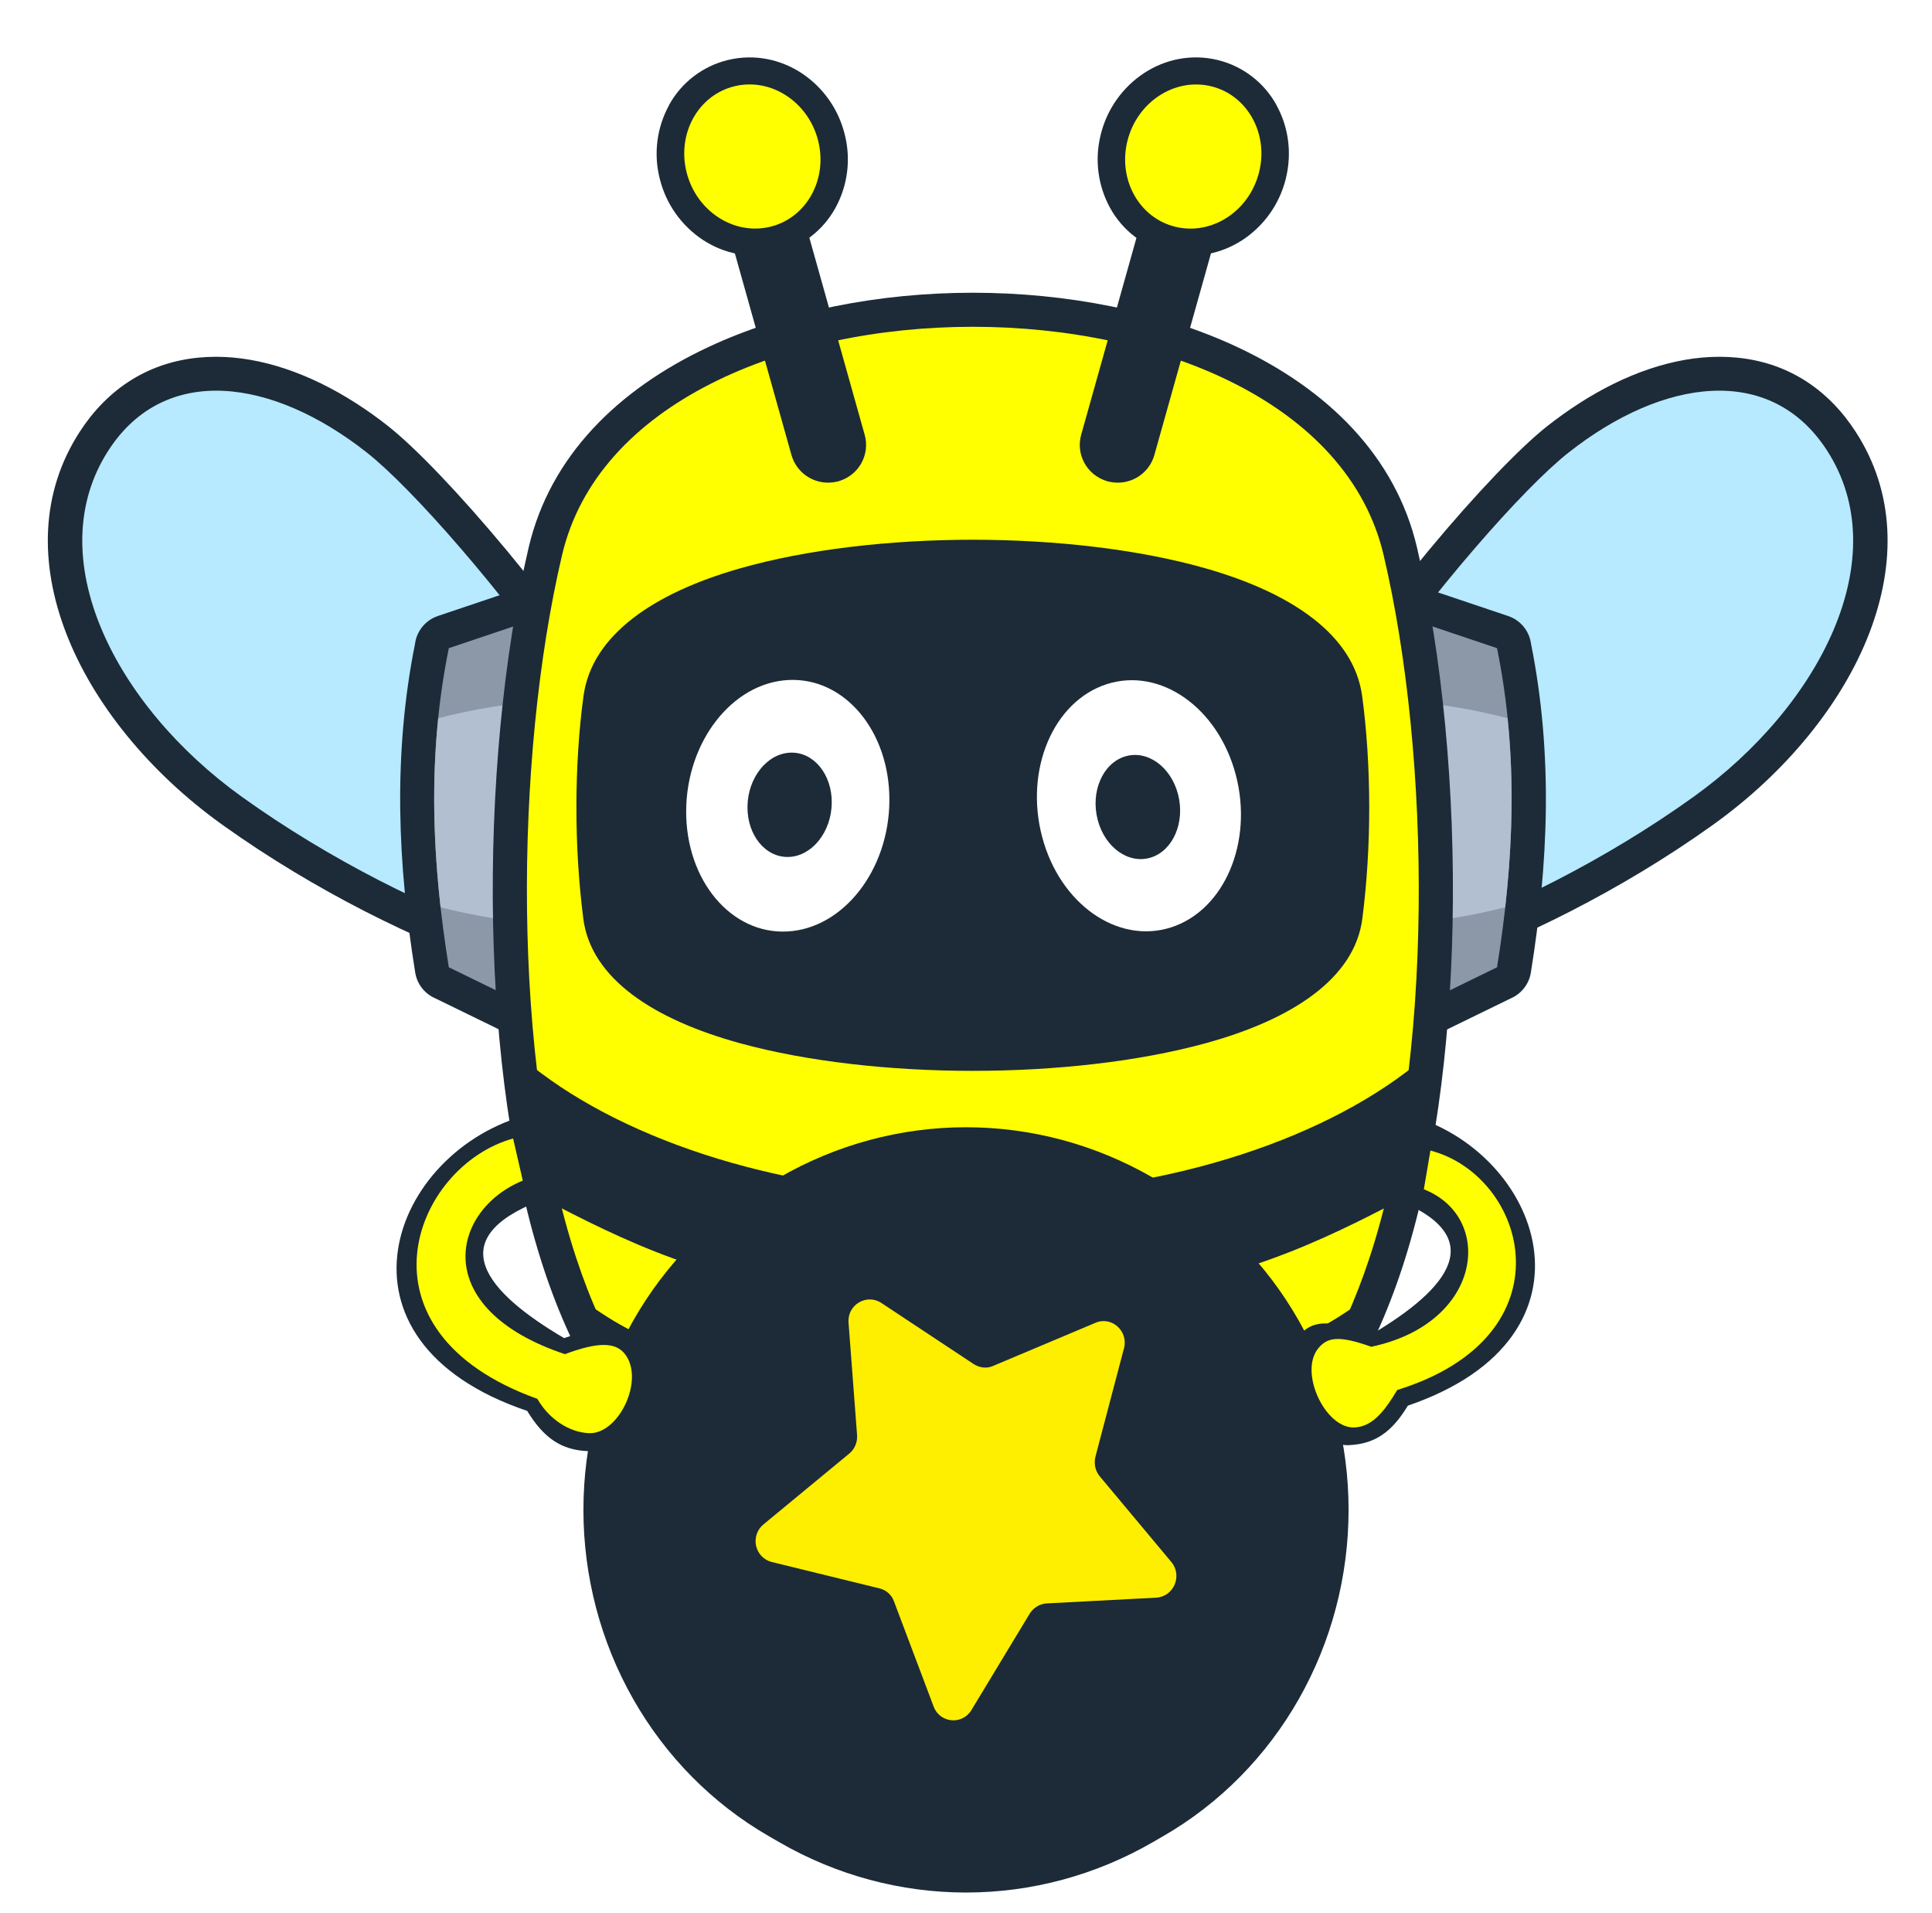 <svg width="101" height="100" viewBox="0 0 101 100" fill="none" xmlns="http://www.w3.org/2000/svg">
<g clip-path="url(#clip0_267_1003)">
<path d="M83.115 25.051C83.582 24.683 84.042 24.353 84.492 24.064C86.357 22.864 88.226 22.194 89.878 22.193C91.339 22.193 92.659 22.754 93.649 23.993C93.78 24.157 93.899 24.321 94.004 24.484C95.399 26.622 95.378 29.227 94.386 31.814C93.204 34.894 90.694 37.92 87.505 40.208L87.409 40.278C82.943 43.468 77.943 45.93 73.872 47.327C70.427 48.509 67.953 49.07 67.627 48.673L67.62 48.663C66.822 47.564 68.34 44.216 70.672 40.382C74.477 34.123 80.458 27.148 83.115 25.052V25.051ZM82.546 21.089C81.977 21.456 81.423 21.851 80.89 22.271C78.007 24.545 71.608 31.966 67.608 38.546C64.594 43.502 62.91 48.214 64.717 50.725L64.724 50.735C66.019 52.516 70.064 52.379 75.032 50.675C79.393 49.178 84.737 46.549 89.492 43.154L89.59 43.083C93.335 40.396 96.305 36.79 97.728 33.078C99.112 29.47 99.079 25.744 96.998 22.552C96.826 22.287 96.642 22.029 96.446 21.782C94.722 19.624 92.424 18.647 89.876 18.649C87.517 18.649 84.978 19.524 82.545 21.088L82.546 21.089Z" fill="#1C2B37"/>
<path fill-rule="evenodd" clip-rule="evenodd" d="M81.994 23.66C86.956 19.747 92.553 19.005 95.493 23.516C99.136 29.106 95.169 36.887 88.54 41.645C79.299 48.276 67.759 51.903 66.163 49.696C62.95 45.258 77.325 27.342 81.994 23.66Z" fill="#B7E9FF"/>
<path d="M20.289 22.271C19.756 21.85 19.204 21.456 18.633 21.089C16.2 19.524 13.661 18.65 11.303 18.649C8.754 18.647 6.457 19.624 4.732 21.782C4.549 22.012 4.364 22.269 4.181 22.55C2.099 25.744 2.066 29.471 3.451 33.077C4.874 36.79 7.843 40.395 11.589 43.084L11.685 43.153C16.441 46.549 21.785 49.177 26.147 50.674C31.114 52.38 35.159 52.516 36.454 50.735L36.461 50.725C38.268 48.213 36.584 43.501 33.571 38.545C29.57 31.967 23.171 24.545 20.288 22.271H20.289ZM16.688 24.063C17.138 24.352 17.598 24.682 18.065 25.05C20.723 27.146 26.703 34.122 30.508 40.38C32.839 44.214 34.356 47.562 33.56 48.661L33.553 48.669C33.227 49.069 30.753 48.507 27.308 47.324C23.238 45.928 18.238 43.466 13.771 40.276L13.674 40.206C10.486 37.918 7.974 34.892 6.793 31.812C5.801 29.226 5.781 26.62 7.173 24.481C7.279 24.319 7.399 24.155 7.529 23.992C8.52 22.752 9.839 22.191 11.302 22.191C12.954 22.192 14.823 22.862 16.687 24.062L16.688 24.063Z" fill="#1C2B37"/>
<path fill-rule="evenodd" clip-rule="evenodd" d="M19.185 23.66C14.223 19.747 8.626 19.005 5.686 23.516C2.044 29.106 6.009 36.887 12.639 41.645C21.88 48.276 33.42 51.903 35.016 49.696C38.23 45.258 23.853 27.342 19.185 23.66Z" fill="#B7E9FF"/>
<path d="M27.284 34.468L25.03 35.227C24.635 37.55 24.455 39.904 24.492 42.259C24.52 44.634 24.744 47.006 25.093 49.376L26.725 50.171L27.284 34.468ZM22.895 32.196L28.585 30.281C28.785 30.216 28.999 30.183 29.222 30.191C29.455 30.198 29.685 30.252 29.898 30.348C30.111 30.444 30.302 30.581 30.462 30.752C30.622 30.922 30.746 31.122 30.829 31.341C30.911 31.559 30.95 31.792 30.942 32.025L30.195 53.029C30.181 53.325 30.095 53.613 29.943 53.867C29.791 54.121 29.578 54.333 29.324 54.485C29.069 54.636 28.781 54.722 28.485 54.735C28.19 54.748 27.895 54.687 27.629 54.558L22.756 52.182C22.481 52.064 22.241 51.878 22.058 51.643C21.874 51.407 21.753 51.129 21.706 50.834C21.253 48.017 20.957 45.176 20.923 42.3C20.89 39.444 21.113 36.564 21.696 33.65C21.74 33.32 21.875 33.008 22.087 32.751C22.299 32.494 22.579 32.302 22.895 32.196Z" fill="#1C2B37"/>
<path fill-rule="evenodd" clip-rule="evenodd" d="M29.152 31.964L23.463 33.879C22.313 39.532 22.58 45.071 23.463 50.559L28.405 52.969L29.152 31.964Z" fill="#8C98A8"/>
<path fill-rule="evenodd" clip-rule="evenodd" d="M22.909 37.541C22.568 40.866 22.666 44.156 23.034 47.424C24.683 47.849 26.555 48.163 28.571 48.34L28.99 36.558C26.762 36.731 24.702 37.07 22.909 37.541Z" fill="#B2BFD1"/>
<path d="M73.15 30.284L78.84 32.198C79.508 32.423 79.954 33.002 80.039 33.653C80.622 36.567 80.845 39.447 80.812 42.301C80.777 45.179 80.482 48.02 80.029 50.837C79.982 51.131 79.861 51.409 79.677 51.645C79.494 51.88 79.254 52.066 78.979 52.184L74.108 54.559C73.684 54.766 73.195 54.796 72.749 54.644C72.302 54.492 71.933 54.169 71.724 53.746C71.613 53.523 71.552 53.28 71.543 53.031L70.794 32.027C70.786 31.794 70.825 31.561 70.907 31.343C70.989 31.124 71.114 30.924 71.274 30.753C71.433 30.583 71.625 30.446 71.838 30.35C72.051 30.253 72.281 30.2 72.514 30.193C72.73 30.185 72.945 30.216 73.15 30.284ZM76.706 35.23L74.452 34.471L75.011 50.173L76.644 49.376C76.993 47.007 77.216 44.635 77.245 42.26C77.281 39.905 77.101 37.552 76.706 35.23Z" fill="#1C2B37"/>
<path fill-rule="evenodd" clip-rule="evenodd" d="M72.57 31.964L78.261 33.879C79.41 39.532 79.143 45.071 78.261 50.559L73.319 52.969L72.57 31.964Z" fill="#8C98A8"/>
<path fill-rule="evenodd" clip-rule="evenodd" d="M78.811 37.54C79.15 40.866 79.053 44.155 78.686 47.422C77.036 47.847 75.164 48.162 73.148 48.339L72.728 36.556C74.957 36.729 77.018 37.069 78.811 37.54Z" fill="#B2BFD1"/>
<path d="M74.077 28.617C75.403 34.264 76.077 41.354 75.937 48.329C75.806 54.812 74.97 61.212 73.296 66.289C71.736 71.022 69.324 75.136 65.69 78.096C62.031 81.078 57.203 82.848 50.857 82.848C44.511 82.848 39.684 81.078 36.023 78.096C32.389 75.136 29.979 71.022 28.417 66.289C26.744 61.212 25.908 54.812 25.778 48.329C25.638 41.354 26.313 34.264 27.637 28.617C28.758 23.84 32.312 20.355 37.015 18.148C41.061 16.251 45.97 15.301 50.857 15.301C55.744 15.301 60.653 16.251 64.699 18.148C69.401 20.355 72.957 23.839 74.077 28.617ZM72.368 48.259C72.501 41.592 71.857 34.816 70.591 29.423C69.746 25.815 66.928 23.122 63.174 21.361C59.622 19.696 55.251 18.862 50.858 18.862C46.464 18.862 42.093 19.696 38.542 21.362C34.786 23.123 31.97 25.816 31.125 29.424C29.859 34.816 29.214 41.593 29.348 48.26C29.472 54.405 30.255 60.443 31.821 65.191C33.182 69.318 35.239 72.869 38.292 75.357C41.32 77.823 45.401 79.288 50.858 79.288C56.315 79.288 60.395 77.823 63.424 75.357C66.478 72.87 68.535 69.318 69.895 65.191C71.46 60.443 72.244 54.404 72.368 48.259Z" fill="#1C2B37"/>
<path fill-rule="evenodd" clip-rule="evenodd" d="M72.334 29.02C74.829 39.651 74.965 55.521 71.596 65.74C68.674 74.601 62.661 81.068 50.857 81.068C39.054 81.068 33.04 74.601 30.119 65.74C26.75 55.521 26.886 39.65 29.381 29.02C33.112 13.101 68.603 13.101 72.334 29.02Z" fill="#FFFF00"/>
<path fill-rule="evenodd" clip-rule="evenodd" d="M28.123 56.316C28.402 58.588 28.788 60.772 29.285 62.802C33.482 64.972 38.411 67.239 45.416 67.486L50.861 71.148L56.306 67.486C63.31 67.239 68.24 64.973 72.437 62.802C72.934 60.772 73.319 58.588 73.599 56.316C68.555 60.091 60.347 62.746 50.861 62.746C41.375 62.746 33.167 60.09 28.123 56.316ZM70.366 68.917C67.099 76.105 61.202 81.069 50.86 81.069C40.52 81.069 34.624 76.105 31.357 68.916C34.49 70.984 39.147 72.314 44.302 72.527L50.861 77.399L57.421 72.527C62.575 72.314 67.232 70.984 70.366 68.917Z" fill="#1C2B37"/>
<path d="M28.485 56.925C28.608 57.848 28.749 58.757 28.907 59.642C29.091 60.666 29.299 61.659 29.529 62.612C31.589 63.675 33.826 64.757 36.386 65.602C39.307 66.568 42.352 67.109 45.426 67.207L45.506 67.211L50.861 70.813L56.216 67.211L56.296 67.207C59.371 67.109 62.416 66.568 65.336 65.602C67.897 64.757 70.133 63.675 72.194 62.612C72.424 61.659 72.631 60.666 72.815 59.642C72.973 58.757 73.114 57.848 73.237 56.924C70.673 58.727 67.386 60.254 63.586 61.328C59.786 62.403 55.472 63.028 50.86 63.028C46.25 63.028 41.936 62.402 38.137 61.328C34.337 60.254 31.048 58.728 28.485 56.925ZM28.352 59.739C28.152 58.615 27.982 57.485 27.843 56.351L27.764 55.699L28.292 56.095C30.871 58.023 34.29 59.658 38.291 60.79C42.041 61.85 46.303 62.467 50.861 62.467C55.42 62.467 59.681 61.85 63.432 60.79C67.434 59.659 70.853 58.023 73.43 56.095L73.959 55.699L73.879 56.352C73.737 57.505 73.567 58.638 73.37 59.738C73.183 60.788 72.963 61.832 72.71 62.868L72.68 62.993L72.567 63.051C70.462 64.14 68.17 65.254 65.513 66.131C62.568 67.106 59.498 67.656 56.397 67.763L50.861 71.485L45.325 67.763C42.225 67.655 39.155 67.105 36.209 66.13C33.552 65.254 31.259 64.139 29.155 63.051L29.042 62.993L29.011 62.868C28.759 61.832 28.539 60.788 28.351 59.738L28.352 59.739ZM70.623 69.031C68.969 72.671 66.647 75.749 63.425 77.92C60.203 80.09 56.092 81.348 50.862 81.348C45.633 81.348 41.521 80.09 38.3 77.92C35.077 75.748 32.755 72.67 31.101 69.031L30.698 68.146L31.513 68.683C33.065 69.708 35.001 70.55 37.191 71.161C39.359 71.766 41.777 72.144 44.313 72.249L44.403 72.253L50.862 77.05L57.322 72.253L57.411 72.249C59.947 72.144 62.365 71.765 64.533 71.16C66.723 70.55 68.659 69.708 70.211 68.683L71.026 68.146L70.623 69.031ZM63.109 77.458C65.984 75.521 68.125 72.831 69.705 69.653C68.263 70.483 66.564 71.176 64.686 71.698C62.503 72.307 60.074 72.691 57.522 72.803L50.862 77.749L44.202 72.803C41.65 72.691 39.221 72.307 37.038 71.698C35.16 71.175 33.461 70.483 32.019 69.653C33.599 72.832 35.741 75.521 38.615 77.458C41.744 79.566 45.751 80.788 50.863 80.788C55.974 80.788 59.98 79.566 63.109 77.458Z" fill="#1C2B37"/>
<path d="M34.044 36.847C33.813 38.609 33.698 40.384 33.701 42.16C33.699 43.972 33.806 45.822 34.033 47.575C34.222 49.041 36.458 50.245 39.648 51.116C42.812 51.98 46.82 52.414 50.856 52.414C54.894 52.414 58.901 51.981 62.065 51.116C65.254 50.244 67.491 49.041 67.68 47.575C67.906 45.822 68.014 43.972 68.012 42.16C68.015 40.384 67.9 38.609 67.669 36.847C67.458 35.298 65.233 34.039 62.067 33.133C58.892 32.226 54.883 31.772 50.856 31.772C46.829 31.772 42.822 32.226 39.647 33.133C36.479 34.039 34.255 35.298 34.044 36.847ZM30.133 42.16C30.135 40.128 30.263 38.146 30.505 36.375C30.937 33.203 34.158 31.003 38.668 29.713C42.166 28.713 46.522 28.212 50.856 28.212C55.191 28.212 59.547 28.714 63.047 29.713C67.556 31.003 70.777 33.203 71.209 36.375C71.449 38.147 71.577 40.128 71.58 42.16C71.582 44.119 71.464 46.121 71.219 48.02C70.817 51.138 67.565 53.288 63.003 54.535C59.5 55.493 55.162 55.972 50.857 55.972C46.552 55.972 42.214 55.492 38.711 54.535C34.149 53.287 30.896 51.138 30.494 48.02C30.249 46.076 30.129 44.118 30.135 42.159H30.133V42.16Z" fill="#1C2B37"/>
<path fill-rule="evenodd" clip-rule="evenodd" d="M32.285 36.612C31.827 39.975 31.795 44.092 32.274 47.8C33.375 56.327 68.359 56.327 69.461 47.8C69.939 44.093 69.907 39.975 69.449 36.612C68.247 27.787 33.487 27.787 32.285 36.612Z" fill="#1C2B37"/>
<path fill-rule="evenodd" clip-rule="evenodd" d="M41.215 35.543C44.149 35.394 46.513 38.214 46.495 41.843C46.478 45.474 44.086 48.538 41.152 48.687C38.218 48.837 35.854 46.016 35.871 42.387C35.889 38.757 38.282 35.693 41.215 35.543Z" fill="white"/>
<path fill-rule="evenodd" clip-rule="evenodd" d="M41.304 39.341C42.521 39.284 43.496 40.458 43.482 41.963C43.467 43.468 42.47 44.733 41.254 44.791C40.037 44.846 39.062 43.672 39.076 42.168C39.09 40.663 40.088 39.398 41.304 39.341Z" fill="#1C2B37"/>
<path fill-rule="evenodd" clip-rule="evenodd" d="M61.223 48.472C58.428 49.371 55.409 47.254 54.481 43.744C53.551 40.234 55.064 36.659 57.859 35.76C60.654 34.861 63.672 36.978 64.601 40.488C65.529 43.998 64.018 47.573 61.223 48.472Z" fill="white"/>
<path fill-rule="evenodd" clip-rule="evenodd" d="M60.169 44.821C59.008 45.188 57.761 44.304 57.383 42.847C57.005 41.39 57.638 39.911 58.799 39.543C59.96 39.176 61.207 40.06 61.585 41.517C61.963 42.974 61.33 44.453 60.169 44.821Z" fill="#1C2B37"/>
<path d="M39.146 8.433L39.108 8.444C39.097 8.451 39.088 8.461 39.082 8.472C39.071 8.492 39.067 8.515 39.072 8.537L43.212 23.279C43.218 23.298 43.231 23.314 43.249 23.323C43.268 23.333 43.291 23.338 43.309 23.334L43.313 23.333C43.333 23.326 43.348 23.313 43.358 23.295C43.369 23.276 43.372 23.253 43.367 23.232L39.25 8.567L39.221 8.476C39.214 8.464 39.203 8.454 39.191 8.447C39.177 8.44 39.162 8.434 39.146 8.433ZM38.643 6.606C39.146 6.474 39.681 6.544 40.133 6.801C40.586 7.058 40.92 7.482 41.063 7.982L45.204 22.728C45.35 23.252 45.27 23.784 45.022 24.223C44.789 24.634 44.407 24.963 43.926 25.125C43.863 25.15 43.797 25.168 43.729 25.18C43.25 25.288 42.747 25.215 42.318 24.975C42.09 24.848 41.89 24.678 41.728 24.473C41.567 24.269 41.447 24.035 41.376 23.784L37.237 9.041C37.167 8.792 37.147 8.532 37.178 8.275C37.21 8.018 37.292 7.77 37.42 7.546C37.668 7.105 38.088 6.758 38.618 6.611L38.643 6.605V6.606Z" fill="#1C2B37"/>
<path fill-rule="evenodd" clip-rule="evenodd" d="M38.866 7.524C39.129 7.451 39.411 7.485 39.649 7.619C39.887 7.752 40.063 7.975 40.139 8.237L44.278 22.979C44.314 23.109 44.324 23.245 44.307 23.379C44.29 23.513 44.248 23.642 44.181 23.76C44.114 23.877 44.025 23.98 43.919 24.063C43.812 24.146 43.691 24.207 43.56 24.243C43.297 24.316 43.016 24.282 42.777 24.149C42.539 24.015 42.363 23.793 42.287 23.53L38.148 8.788C37.994 8.245 38.317 7.674 38.865 7.523L38.866 7.524Z" fill="#1C2B37"/>
<path d="M38.093 3.127C39.439 2.813 40.792 3.098 41.894 3.815C43.022 4.557 43.829 5.696 44.155 7.006L44.166 7.049C44.49 8.34 44.314 9.705 43.672 10.871C43.353 11.451 42.917 11.959 42.392 12.363C41.868 12.766 41.265 13.057 40.623 13.217L40.556 13.233C39.21 13.548 37.857 13.264 36.755 12.546C35.627 11.804 34.819 10.665 34.493 9.354L34.483 9.312C34.161 8.022 34.339 6.657 34.98 5.492L34.976 5.49C35.295 4.91 35.73 4.402 36.255 3.998C36.78 3.594 37.383 3.303 38.025 3.143L38.093 3.127ZM40.305 6.178C39.838 5.874 39.279 5.75 38.74 5.876L38.717 5.883C38.188 6.014 37.762 6.371 37.498 6.844L37.492 6.846C37.195 7.396 37.116 8.038 37.273 8.643L37.278 8.665C37.444 9.322 37.839 9.855 38.343 10.183C38.81 10.487 39.368 10.611 39.907 10.485L39.931 10.479C40.46 10.348 40.886 9.991 41.15 9.518C41.435 9.005 41.534 8.366 41.376 7.719L41.37 7.697C41.218 7.075 40.838 6.533 40.305 6.178Z" fill="#1C2B37"/>
<path fill-rule="evenodd" clip-rule="evenodd" d="M38.403 4.506C40.302 4.049 42.258 5.322 42.77 7.351C43.283 9.38 42.158 11.396 40.26 11.854C38.361 12.312 36.406 11.038 35.894 9.009C35.381 6.981 36.504 4.964 38.403 4.507V4.506Z" fill="#FFFF00"/>
<path d="M62.616 8.445L62.578 8.434C62.562 8.435 62.547 8.439 62.533 8.447C62.521 8.453 62.511 8.463 62.504 8.475L62.475 8.567L58.356 23.232C58.354 23.243 58.353 23.254 58.355 23.265C58.357 23.275 58.36 23.286 58.366 23.295C58.377 23.314 58.393 23.328 58.41 23.333L58.415 23.334C58.434 23.338 58.456 23.334 58.476 23.322C58.493 23.313 58.507 23.298 58.513 23.279L62.652 8.537C62.655 8.526 62.656 8.515 62.654 8.504C62.652 8.493 62.649 8.482 62.643 8.473C62.636 8.461 62.627 8.452 62.616 8.445ZM61.601 6.794C62.051 6.542 62.582 6.474 63.081 6.606L63.106 6.613C63.636 6.76 64.056 7.106 64.306 7.547C64.554 7.985 64.634 8.518 64.487 9.041L60.347 23.783C60.277 24.034 60.158 24.268 59.996 24.473C59.835 24.677 59.635 24.848 59.407 24.975C58.994 25.206 58.493 25.292 57.995 25.18C57.928 25.168 57.861 25.15 57.798 25.124C57.334 24.969 56.944 24.648 56.703 24.222C56.575 23.997 56.493 23.75 56.462 23.493C56.43 23.237 56.45 22.976 56.52 22.728L60.661 7.981C60.809 7.458 61.158 7.042 61.602 6.794H61.601Z" fill="#1C2B37"/>
<path fill-rule="evenodd" clip-rule="evenodd" d="M62.845 7.524C62.582 7.45 62.3 7.484 62.061 7.618C61.822 7.752 61.646 7.974 61.571 8.237L57.431 22.979C57.396 23.109 57.386 23.245 57.402 23.379C57.419 23.513 57.462 23.642 57.529 23.76C57.595 23.877 57.684 23.98 57.791 24.063C57.897 24.146 58.019 24.207 58.149 24.243C58.412 24.316 58.694 24.282 58.932 24.149C59.171 24.015 59.347 23.793 59.422 23.53L63.562 8.788C63.598 8.658 63.608 8.522 63.591 8.388C63.575 8.254 63.532 8.124 63.465 8.007C63.399 7.889 63.309 7.786 63.203 7.703C63.096 7.62 62.975 7.559 62.844 7.523L62.845 7.524Z" fill="#1C2B37"/>
<path d="M62.967 5.876C62.427 5.749 61.869 5.874 61.402 6.177C60.869 6.532 60.489 7.074 60.338 7.696L60.332 7.718C60.178 8.324 60.258 8.967 60.558 9.516C60.822 9.99 61.248 10.347 61.775 10.479L61.8 10.486C62.34 10.611 62.898 10.487 63.365 10.183C63.898 9.828 64.278 9.286 64.429 8.665L64.434 8.643C64.591 8.038 64.512 7.396 64.215 6.846L64.21 6.845C63.945 6.371 63.519 6.014 62.993 5.883L62.967 5.876ZM59.816 3.816C60.915 3.096 62.27 2.813 63.615 3.127L63.682 3.143C64.325 3.303 64.927 3.594 65.452 3.998C65.977 4.402 66.412 4.91 66.731 5.49L66.728 5.492C67.342 6.597 67.556 7.956 67.225 9.312L67.215 9.354C66.889 10.665 66.081 11.804 64.952 12.546C63.85 13.264 62.497 13.548 61.152 13.233L61.084 13.217C60.442 13.057 59.84 12.766 59.315 12.362C58.79 11.958 58.354 11.451 58.035 10.871C57.394 9.705 57.217 8.339 57.541 7.048L57.551 7.006C57.878 5.696 58.687 4.557 59.816 3.816Z" fill="#1C2B37"/>
<path fill-rule="evenodd" clip-rule="evenodd" d="M63.309 4.508C61.411 4.051 59.454 5.324 58.942 7.353C58.43 9.382 59.553 11.398 61.453 11.856C63.352 12.314 65.307 11.04 65.819 9.011C66.332 6.982 65.208 4.965 63.309 4.508Z" fill="#FFFF00"/>
<path fill-rule="evenodd" clip-rule="evenodd" d="M45.432 81.9L50.845 86.487L56.259 81.9V80.411L50.846 80.927L45.432 80.411V81.9Z" fill="#1C2B37"/>
<path d="M45.734 81.772L50.866 86.12L55.997 81.772V80.718C50.254 81.266 51.478 81.266 45.734 80.718V81.772ZM50.683 86.701L45.17 82.029V80.105L50.865 80.647L56.562 80.105V82.029L50.866 86.856L50.684 86.701L50.683 86.701Z" fill="#1C2B37"/>
<g filter="url(#filter0_d_267_1003)">
<path fill-rule="evenodd" clip-rule="evenodd" d="M40.177 58.955C37.243 60.648 34.799 63.121 33.098 66.117C31.397 69.114 30.5 72.525 30.5 76C30.5 79.474 31.397 82.886 33.098 85.882C34.799 88.878 37.243 91.351 40.177 93.045L40.751 93.377C43.731 95.097 47.087 96 50.5 96C53.913 96 57.27 95.097 60.25 93.377L60.824 93.045C63.758 91.351 66.201 88.878 67.902 85.882C69.603 82.886 70.5 79.474 70.5 76C70.5 72.526 69.603 69.114 67.902 66.118C66.201 63.122 63.758 60.649 60.824 58.956L60.25 58.623C57.27 56.903 53.913 56 50.5 56C47.087 56 43.731 56.903 40.751 58.623L40.177 58.955Z" fill="#1C2B37"/>
<path d="M53.815 81.449L50.784 86.462C50.302 87.261 49.131 87.145 48.809 86.281L46.737 80.787C46.676 80.615 46.573 80.463 46.439 80.343C46.304 80.223 46.142 80.14 45.967 80.101L40.347 78.724C40.146 78.675 39.963 78.57 39.818 78.42C39.672 78.271 39.572 78.082 39.526 77.877C39.481 77.672 39.494 77.458 39.563 77.26C39.631 77.061 39.753 76.887 39.915 76.756L44.398 73.056C44.685 72.819 44.832 72.46 44.805 72.084L44.36 66.218C44.285 65.278 45.301 64.684 46.066 65.178L50.903 68.379C51.211 68.578 51.596 68.623 51.919 68.474L57.267 66.221C58.108 65.858 58.996 66.65 58.761 67.545L57.266 73.222C57.177 73.587 57.261 73.969 57.49 74.242L61.236 78.725C61.825 79.432 61.371 80.529 60.445 80.588L54.669 80.891C54.494 80.91 54.326 80.971 54.178 81.068C54.03 81.165 53.905 81.295 53.815 81.449Z" fill="#FEEE00"/>
</g>
<path fill-rule="evenodd" clip-rule="evenodd" d="M72.89 62.651C77.997 64.632 75.719 67.367 71.722 69.733C69.403 68.916 68.557 69.025 67.882 69.85C66.478 71.57 68.397 75.628 70.501 75.536C71.869 75.484 72.762 74.857 73.6 73.471C84.204 69.85 80.551 60.095 73.519 58.252L72.89 62.651Z" fill="#1C2B37"/>
<path fill-rule="evenodd" clip-rule="evenodd" d="M74.435 62.163C78.127 63.602 77.551 69.155 71.687 70.394C70.01 69.799 69.399 69.879 68.912 70.48C67.897 71.728 69.283 74.677 70.805 74.611C71.794 74.573 72.439 73.66 73.044 72.653C82.187 69.822 79.863 61.477 74.779 60.137L74.435 62.163Z" fill="#FFFF00"/>
<path fill-rule="evenodd" clip-rule="evenodd" d="M28.291 62.732C23.041 64.748 25.384 67.532 29.491 69.942C31.875 69.11 32.744 69.221 33.438 70.062C34.88 71.812 32.909 75.944 30.746 75.85C29.34 75.797 28.423 75.159 27.561 73.747C16.662 70.062 20.417 60.128 27.645 58.252L28.291 62.732Z" fill="#1C2B37"/>
<path fill-rule="evenodd" clip-rule="evenodd" d="M27.33 61.709C23.556 63.255 22.409 68.401 29.531 70.78C31.245 70.142 32.176 70.136 32.675 70.78C33.712 72.124 32.343 74.981 30.788 74.91C29.777 74.868 28.713 74.2 28.093 73.117C18.216 69.566 21.626 60.948 26.824 59.508L27.33 61.709Z" fill="#FFFF00"/>
</g>
<defs>
<filter id="filter0_d_267_1003" x="27.58" y="56" width="45.84" height="45.84" filterUnits="userSpaceOnUse" color-interpolation-filters="sRGB">
<feFlood flood-opacity="0" result="BackgroundImageFix"/>
<feColorMatrix in="SourceAlpha" type="matrix" values="0 0 0 0 0 0 0 0 0 0 0 0 0 0 0 0 0 0 127 0" result="hardAlpha"/>
<feOffset dy="2.92"/>
<feGaussianBlur stdDeviation="1.46"/>
<feComposite in2="hardAlpha" operator="out"/>
<feColorMatrix type="matrix" values="0 0 0 0 0.592 0 0 0 0 0.551 0 0 0 0 0.551 0 0 0 0.45 0"/>
<feBlend mode="normal" in2="BackgroundImageFix" result="effect1_dropShadow_267_1003"/>
<feBlend mode="normal" in="SourceGraphic" in2="effect1_dropShadow_267_1003" result="shape"/>
</filter>
<clipPath id="clip0_267_1003">
<rect width="100" height="100" fill="white" transform="translate(0.5)"/>
</clipPath>
</defs>
</svg>
